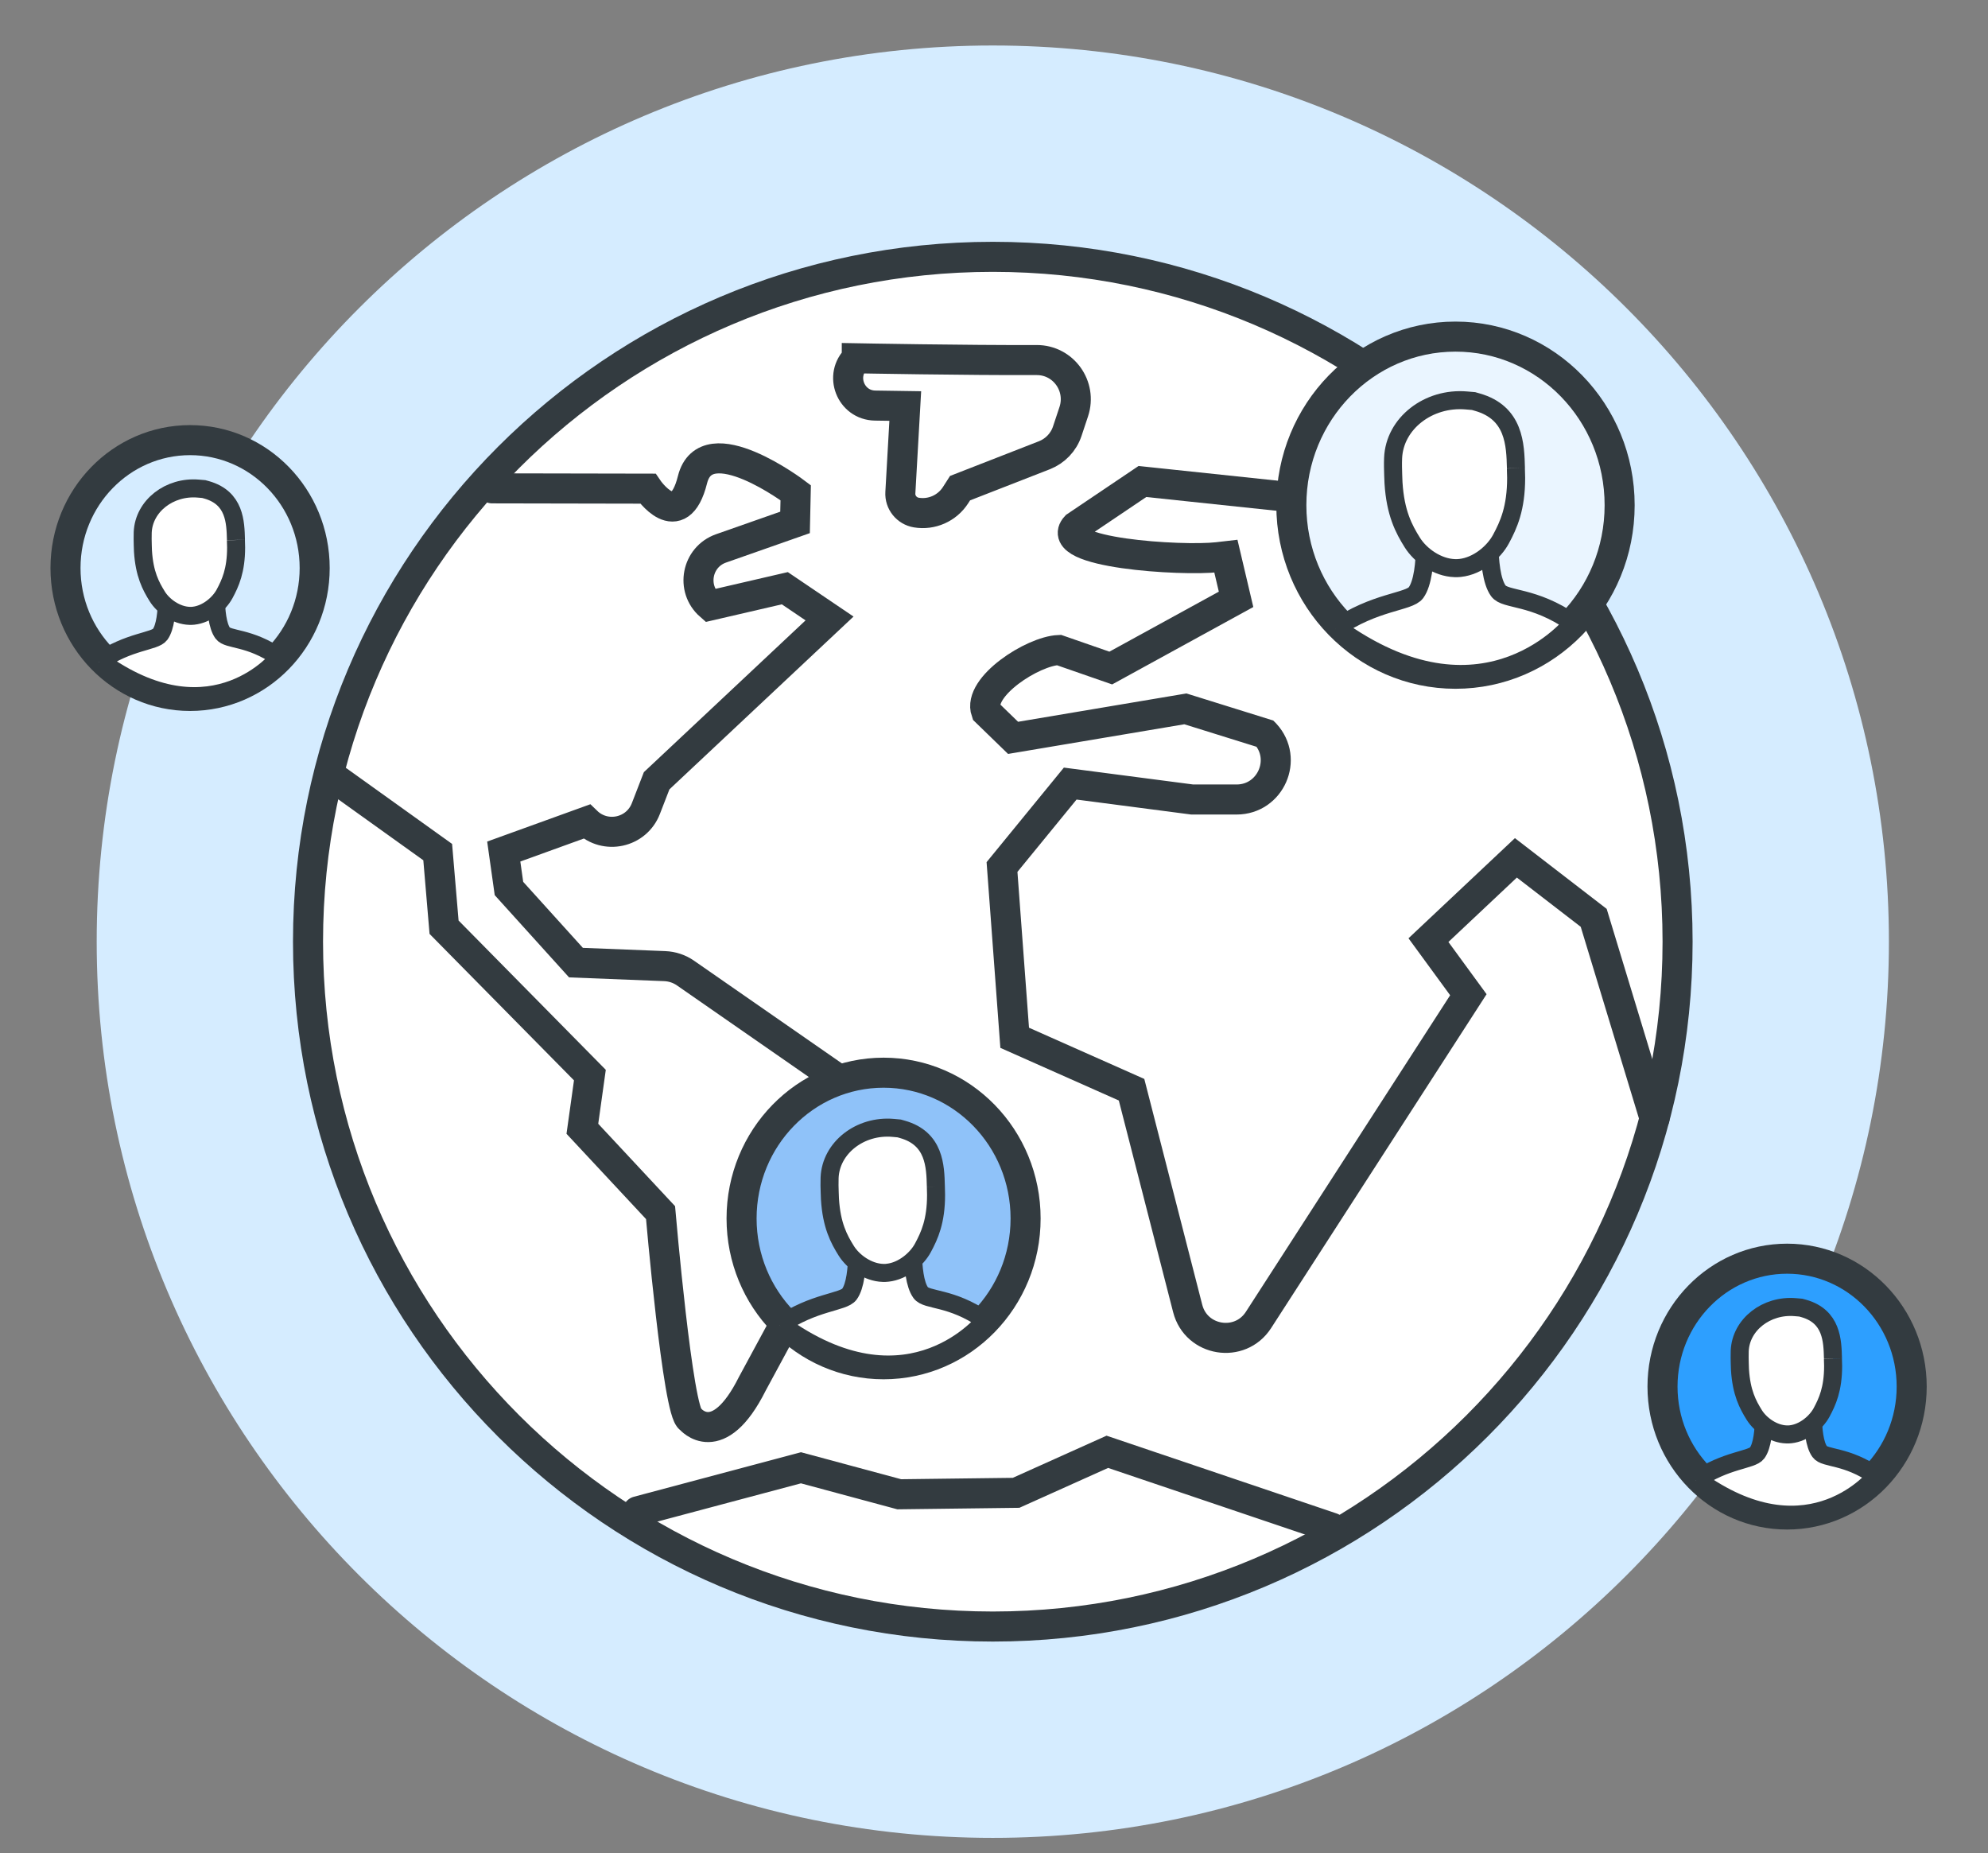 <?xml version="1.0" encoding="UTF-8"?> <svg xmlns="http://www.w3.org/2000/svg" width="397" height="370" viewBox="0 0 397 370" fill="none"><rect x="0" y="0" width="397" height="370" fill="#808080" stroke="none"/><path d="M198.261 366.984C297.092 366.984 377.211 286.865 377.211 188.034C377.211 89.203 297.092 9.084 198.261 9.084C99.429 9.084 19.311 89.203 19.311 188.034C19.311 286.865 99.429 366.984 198.261 366.984Z" fill="#D5ECFF"></path><path d="M37.96 138.964C51.701 138.964 62.84 127.529 62.84 113.424C62.84 99.319 51.701 87.884 37.96 87.884C24.219 87.884 13.08 99.319 13.08 113.424C13.08 127.529 24.219 138.964 37.96 138.964Z" fill="#D5ECFF" stroke="#333B40" stroke-width="6" stroke-miterlimit="10" stroke-linecap="round"></path><path d="M19.721 132.164C25.731 127.984 30.921 128.134 31.981 126.674C34.061 123.804 33.141 114.394 33.141 114.394H39.621V114.484L43.311 114.134C43.311 114.134 42.381 123.534 44.471 126.414C45.531 127.874 49.751 127.084 55.771 131.264C55.771 131.264 42.781 147.754 20.901 132.604" fill="white"></path><path d="M19.721 132.164C25.731 127.984 30.921 128.134 31.981 126.674C34.061 123.804 33.141 114.394 33.141 114.394H39.621V114.484L43.311 114.134C43.311 114.134 42.381 123.534 44.471 126.414C45.531 127.874 49.751 127.084 55.771 131.264C55.771 131.264 42.781 147.754 20.901 132.604" stroke="#333B40" stroke-width="3.6" stroke-miterlimit="10"></path><path d="M47.12 107.814C47.03 104.264 46.91 99.414 41.27 97.814L40.69 97.654L39.63 97.564C33.84 97.054 28.71 101.054 28.5 106.304C28.46 107.244 28.5 108.114 28.51 108.854C28.51 108.854 28.53 109.744 28.55 110.034C28.83 114.624 30.12 117.034 31.42 119.114C32.62 121.024 35.17 122.894 37.85 122.974C37.98 122.974 38.12 122.974 38.26 122.974C38.4 122.974 38.53 122.954 38.66 122.944C41.33 122.654 43.76 120.584 44.84 118.594C46.01 116.424 47.15 113.904 47.15 109.314C47.15 109.024 47.11 107.834 47.11 107.834" fill="white"></path><path d="M47.12 107.814C47.03 104.264 46.91 99.414 41.27 97.814L40.69 97.654L39.63 97.564C33.84 97.054 28.71 101.054 28.5 106.304C28.46 107.244 28.5 108.114 28.51 108.854C28.51 108.854 28.53 109.744 28.55 110.034C28.83 114.624 30.12 117.034 31.42 119.114C32.62 121.024 35.17 122.894 37.85 122.974C37.98 122.974 38.12 122.974 38.26 122.974C38.4 122.974 38.53 122.954 38.66 122.944C41.33 122.654 43.76 120.584 44.84 118.594C46.01 116.424 47.15 113.904 47.15 109.314C47.15 109.024 47.11 107.834 47.11 107.834" stroke="#333B40" stroke-width="3.6" stroke-miterlimit="10"></path><path d="M356.88 302.414C370.621 302.414 381.76 290.979 381.76 276.874C381.76 262.769 370.621 251.334 356.88 251.334C343.139 251.334 332 262.769 332 276.874C332 290.979 343.139 302.414 356.88 302.414Z" fill="#2D9FFF" stroke="#333B40" stroke-width="6" stroke-miterlimit="10" stroke-linecap="round"></path><path d="M338.641 295.614C344.651 291.434 349.841 291.584 350.901 290.124C352.981 287.254 352.061 277.844 352.061 277.844H358.541V277.934L362.231 277.584C362.231 277.584 361.301 286.984 363.391 289.864C364.451 291.324 368.671 290.534 374.691 294.714C374.691 294.714 361.701 311.204 339.821 296.054" fill="white"></path><path d="M338.641 295.614C344.651 291.434 349.841 291.584 350.901 290.124C352.981 287.254 352.061 277.844 352.061 277.844H358.541V277.934L362.231 277.584C362.231 277.584 361.301 286.984 363.391 289.864C364.451 291.324 368.671 290.534 374.691 294.714C374.691 294.714 361.701 311.204 339.821 296.054" stroke="#333B40" stroke-width="3.6" stroke-miterlimit="10"></path><path d="M366.04 271.264C365.95 267.714 365.83 262.864 360.19 261.264L359.61 261.104L358.55 261.014C352.76 260.504 347.63 264.504 347.42 269.754C347.38 270.694 347.42 271.564 347.43 272.304C347.43 272.304 347.45 273.194 347.47 273.484C347.75 278.074 349.04 280.484 350.34 282.564C351.54 284.474 354.09 286.344 356.77 286.424C356.9 286.424 357.04 286.424 357.18 286.424C357.32 286.424 357.45 286.404 357.58 286.394C360.25 286.104 362.68 284.034 363.76 282.044C364.93 279.874 366.07 277.354 366.07 272.764C366.07 272.474 366.03 271.284 366.03 271.284" fill="white"></path><path d="M366.04 271.264C365.95 267.714 365.83 262.864 360.19 261.264L359.61 261.104L358.55 261.014C352.76 260.504 347.63 264.504 347.42 269.754C347.38 270.694 347.42 271.564 347.43 272.304C347.43 272.304 347.45 273.194 347.47 273.484C347.75 278.074 349.04 280.484 350.34 282.564C351.54 284.474 354.09 286.344 356.77 286.424C356.9 286.424 357.04 286.424 357.18 286.424C357.32 286.424 357.45 286.404 357.58 286.394C360.25 286.104 362.68 284.034 363.76 282.044C364.93 279.874 366.07 277.354 366.07 272.764C366.07 272.474 366.03 271.284 366.03 271.284" stroke="#333B40" stroke-width="3.6" stroke-miterlimit="10"></path><path d="M198.26 324.784C273.785 324.784 335.01 263.559 335.01 188.034C335.01 112.509 273.785 51.284 198.26 51.284C122.735 51.284 61.51 112.509 61.51 188.034C61.51 263.559 122.735 324.784 198.26 324.784Z" fill="white" stroke="#333B40" stroke-width="6" stroke-miterlimit="10" stroke-linecap="round"></path><path d="M171.1 71.544C171.1 71.544 193.06 71.954 207.01 71.894C212.36 71.874 216.11 77.114 214.43 82.194C213.92 83.724 213.49 85.034 213.13 86.104C212.4 88.304 210.72 90.054 208.56 90.904L191.72 97.474L190.83 98.864C189.14 101.494 186.05 102.864 182.98 102.344C181.06 102.024 179.68 100.304 179.8 98.364L180.78 81.074L174.76 80.984C169.86 80.914 167.53 74.914 171.1 71.554V71.544Z" fill="white" stroke="#333B40" stroke-width="6" stroke-miterlimit="10" stroke-linecap="round"></path><path d="M98.289 97.514L129.369 97.574C129.369 97.574 135.559 106.704 138.289 95.784C141.019 84.864 158.899 98.384 158.899 98.384L158.769 104.314L143.989 109.504C139.129 111.214 137.909 117.524 141.789 120.914L156.729 117.454L165.659 123.494L131.129 155.904L128.979 161.454C127.109 166.304 120.889 167.664 117.159 164.044L100.599 170.034L101.639 177.414L115.019 192.214L132.749 192.914C134.239 192.974 135.679 193.454 136.899 194.304L173.089 219.434C176.359 221.704 177.399 226.064 175.509 229.564L150.229 276.324C143.369 290.014 137.839 283.314 137.839 283.314C135.379 282.364 131.909 242.134 131.909 242.134L116.299 225.394L117.799 214.674L88.679 185.144L87.409 170.144L67.529 155.904" stroke="#333B40" stroke-width="6" stroke-miterlimit="10" stroke-linecap="round"></path><path d="M289.62 90.964L266.28 100.174L228.14 96.144L214.84 105.104C209.93 110.424 235.97 112.074 243.16 111.254L244.81 111.064L246.84 119.674L221.82 133.394L211.46 129.794C206.22 130.004 195.18 137.144 196.92 142.104L202.31 147.334L236.72 141.544L252.66 146.514L252.7 146.554C257.29 151.564 253.74 159.644 246.94 159.644H238.08L213.72 156.464L200.1 173.124L202.63 207.224L225.97 217.594L237.18 261.274C238.87 267.874 247.62 269.294 251.32 263.564L293.23 198.624L285.26 187.724L302.72 171.294L318.26 183.274L330.42 223.304" stroke="#333B40" stroke-width="6" stroke-miterlimit="10" stroke-linecap="round"></path><path d="M127.34 301.774L159.95 293.084L179.58 298.374L202.91 298.084L221.13 289.894L265.97 305.054" stroke="#333B40" stroke-width="6" stroke-miterlimit="10" stroke-linecap="round"></path><path d="M176.45 272.414C192.113 272.414 204.81 259.381 204.81 243.304C204.81 227.227 192.113 214.194 176.45 214.194C160.787 214.194 148.09 227.227 148.09 243.304C148.09 259.381 160.787 272.414 176.45 272.414Z" fill="#8FC2F9" stroke="#333B40" stroke-width="6" stroke-miterlimit="10" stroke-linecap="round"></path><path d="M155.66 264.664C162.51 259.904 168.43 260.074 169.63 258.414C172 255.134 170.95 244.424 170.95 244.424H178.33V244.524L182.54 244.124C182.54 244.124 181.49 254.844 183.86 258.114C185.06 259.774 189.88 258.884 196.74 263.644C196.74 263.644 181.94 282.444 156.99 265.174" fill="white"></path><path d="M155.66 264.664C162.51 259.904 168.43 260.074 169.63 258.414C172 255.134 170.95 244.424 170.95 244.424H178.33V244.524L182.54 244.124C182.54 244.124 181.49 254.844 183.86 258.114C185.06 259.774 189.88 258.884 196.74 263.644C196.74 263.644 181.94 282.444 156.99 265.174" stroke="#333B40" stroke-width="3.6" stroke-miterlimit="10"></path><path d="M186.89 236.914C186.79 232.874 186.65 227.334 180.23 225.514L179.57 225.324L178.36 225.214C171.76 224.634 165.91 229.194 165.67 235.174C165.63 236.244 165.66 237.234 165.69 238.074C165.69 238.074 165.72 239.094 165.74 239.424C166.06 244.654 167.52 247.404 169.01 249.774C170.37 251.944 173.28 254.084 176.34 254.174C176.49 254.174 176.65 254.174 176.8 254.174C176.95 254.174 177.11 254.154 177.26 254.134C180.3 253.804 183.08 251.444 184.3 249.174C185.64 246.694 186.93 243.834 186.93 238.594C186.93 238.264 186.89 236.914 186.89 236.914" fill="white"></path><path d="M186.89 236.914C186.79 232.874 186.65 227.334 180.23 225.514L179.57 225.324L178.36 225.214C171.76 224.634 165.91 229.194 165.67 235.174C165.63 236.244 165.66 237.234 165.69 238.074C165.69 238.074 165.72 239.094 165.74 239.424C166.06 244.654 167.52 247.404 169.01 249.774C170.37 251.944 173.28 254.084 176.34 254.174C176.49 254.174 176.65 254.174 176.8 254.174C176.95 254.174 177.11 254.154 177.26 254.134C180.3 253.804 183.08 251.444 184.3 249.174C185.64 246.694 186.93 243.834 186.93 238.594C186.93 238.264 186.89 236.914 186.89 236.914" stroke="#333B40" stroke-width="3.6" stroke-miterlimit="10"></path><path d="M290.659 134.534C308.763 134.534 323.439 119.464 323.439 100.874C323.439 82.284 308.763 67.214 290.659 67.214C272.555 67.214 257.879 82.284 257.879 100.874C257.879 119.464 272.555 134.534 290.659 134.534Z" fill="#EAF5FF" stroke="#333B40" stroke-width="6" stroke-miterlimit="10" stroke-linecap="round"></path><path d="M266.629 125.564C274.549 120.054 281.389 120.254 282.779 118.334C285.519 114.544 284.299 102.154 284.299 102.154H292.829V102.264L297.699 101.804C297.699 101.804 296.479 114.194 299.219 117.984C300.609 119.904 306.179 118.864 314.109 124.374C314.109 124.374 296.999 146.104 268.149 126.144" fill="white"></path><path d="M266.629 125.564C274.549 120.054 281.389 120.254 282.779 118.334C285.519 114.544 284.299 102.154 284.299 102.154H292.829V102.264L297.699 101.804C297.699 101.804 296.479 114.194 299.219 117.984C300.609 119.904 306.179 118.864 314.109 124.374C314.109 124.374 296.999 146.104 268.149 126.144" stroke="#333B40" stroke-width="3.6" stroke-miterlimit="10"></path><path d="M302.73 93.484C302.61 88.814 302.449 82.414 295.029 80.304L294.27 80.084L292.869 79.964C285.239 79.294 278.48 84.564 278.2 91.474C278.15 92.704 278.189 93.854 278.219 94.834C278.219 94.834 278.249 96.014 278.279 96.394C278.649 102.444 280.339 105.624 282.059 108.364C283.639 110.874 286.999 113.344 290.529 113.444C290.709 113.444 290.889 113.454 291.059 113.444C291.229 113.434 291.419 113.414 291.589 113.404C295.109 113.024 298.31 110.294 299.73 107.664C301.28 104.794 302.77 101.484 302.77 95.434C302.77 95.054 302.719 93.494 302.719 93.494" fill="white"></path><path d="M302.73 93.484C302.61 88.814 302.449 82.414 295.029 80.304L294.27 80.084L292.869 79.964C285.239 79.294 278.48 84.564 278.2 91.474C278.15 92.704 278.189 93.854 278.219 94.834C278.219 94.834 278.249 96.014 278.279 96.394C278.649 102.444 280.339 105.624 282.059 108.364C283.639 110.874 286.999 113.344 290.529 113.444C290.709 113.444 290.889 113.454 291.059 113.444C291.229 113.434 291.419 113.414 291.589 113.404C295.109 113.024 298.31 110.294 299.73 107.664C301.28 104.794 302.77 101.484 302.77 95.434C302.77 95.054 302.719 93.494 302.719 93.494" stroke="#333B40" stroke-width="3.6" stroke-miterlimit="10"></path></svg> 